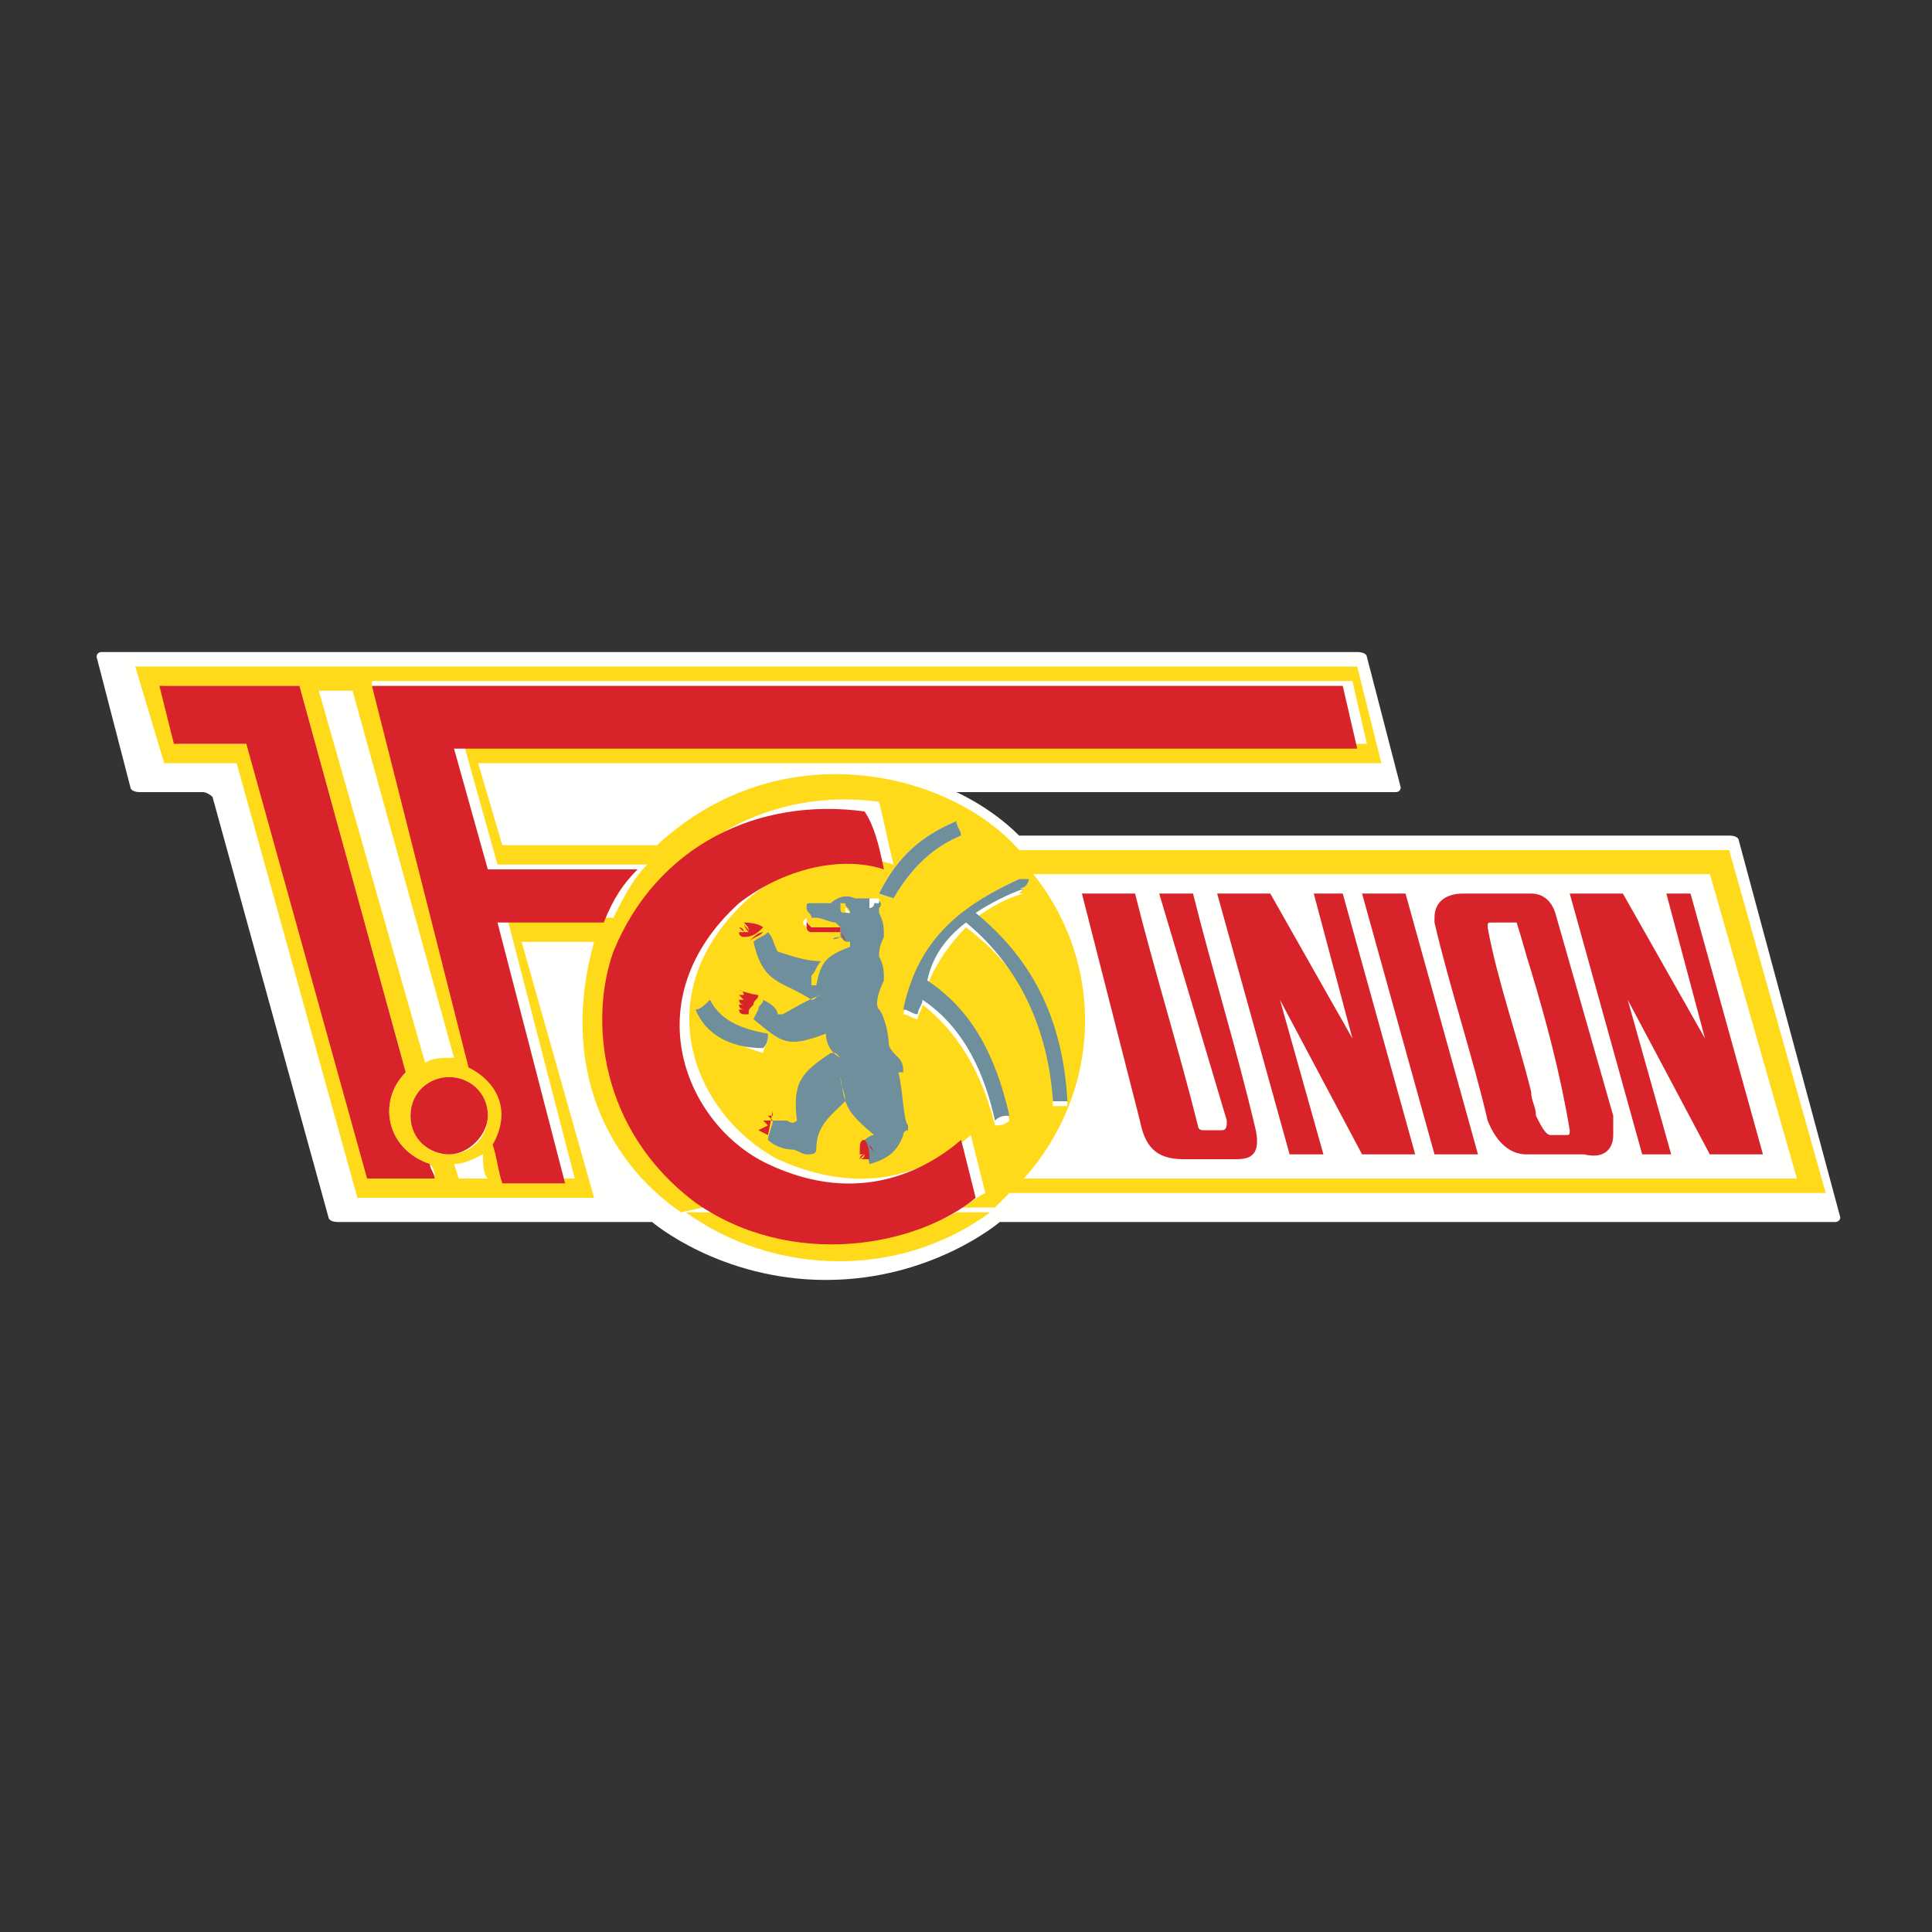 <svg baseProfile="tiny" xmlns="http://www.w3.org/2000/svg" width="40" height="40"><rect width="100%" height="100%" fill="#333333" stroke="none"/><g fill-rule="evenodd"><path fill="#FFFFFE" d="M36 17.4s0-.1-.2-.1h-6.4-8.3c-.6-.6-1.3-.9-1.3-.9h9.1s.1 0 .1-.1l-.7-2.7s0-.1-.2-.1h-26s-.1 0-.1.1l.7 2.7s0 .1.2.1h1.3s.1 0 .2.1l2.4 8.7s0 .1.2.1h6.5s1.4 1.2 3.6 1.2 3.6-1.2 3.6-1.2H38s.1 0 .1-.1L36 17.4"/><path fill="#FFDA1A" d="M14.8 25.1c1.7 1 3.7.7 5 0h.7c-1.9 1.4-4.5 1.3-6.3 0h.6M14.1 25.1c-1.6-1.1-2.5-3.1-1.8-5.6h-1.5l1.5 5.3H7.4l-2.5-9H3.4l-.6-2h25.3l.5 2H9.9l.5 1.7h3.2c2.6-2.4 6.1-1.5 7.5.1h14.7l2 7.1H20.9l-.3.3h-.7c.2-.1.3-.2.5-.3l-.3-1.2c-.7.6-2 1.4-4 .5-1.7-.9-2.8-3.4-.6-5.4.8-.7 2.1-1 3-.7-.1-.4-.2-.9-.3-1.3-2.2-.3-4.3.8-5.2 2.9-.6 1.4-.4 3.7 1.7 5.2.1.1.2.2.3.2l-.9.2zm1.9-1.8v.2c-.1-.1 0-.1 0-.2zm-1.6-2.4c.3.4.7.7 1.4.9 0-.1.1-.2.1-.3-.6-.1-1-.4-1.2-.7-.1 0-.2.1-.3.1zm4.1-2.3c.4-.7.9-1.1 1.4-1.3 0-.1-.1-.2-.1-.3-.7.3-1.2.7-1.6 1.5l.3.1zm2.6-.4c-1.3.6-2 1.3-2.4 2.8.1 0 .2.1.3.1 0-.1.1-.2.1-.3.9.7 1.3 1.7 1.5 2.5.1 0 .2 0 .3-.1-.3-1.3-.8-2.2-1.7-2.8.2-.5.5-.9.8-1.2 1.2.9 1.8 2.1 1.8 3.7h.3c-.1-1.7-.8-3-1.9-3.9.3-.2.6-.4 1-.5h-.1c.1-.1.1-.2.2-.2h-.1l-.1-.1zM9.5 24.4h.6c-.1-.1-.1-.3-.1-.5-.2.1-.4.2-.6.2l.1.3zm11.9-6.3c1.5 1.9 1.5 4.5-.2 6.3h16l-1.8-6.3h-14zM6.2 14.2H3.4l.3 1.2h1.5l2.5 9H9c0-.1 0-.2-.1-.3-.9-.3-1.1-1.3-.5-1.9l-2.2-8zm3.1 8.1c-.4 0-.8.3-.8.8 0 .4.3.8.8.8.4 0 .8-.3.8-.8s-.4-.8-.8-.8zm-1.6-8.1L9.9 22c.6.3.8 1 .5 1.6.1.3.1.5.2.8h1.3L10.5 19h2.2c.2-.4.4-.8.7-1.1h-3.1l-.7-2.5h18.7l-.3-1.3H7.7v.1zm9.7 5h-.6s-.1-.1-.1-.2c-.1.1-.1.1 0 .2 0 .1.1.1.1.1H17.4v-.1zm-8 2.7l-2.1-7.6h-.7L8.8 22c.2-.1.3-.1.6-.1z"/><path fill="#6F8F9D" d="M18 18.7h0c.1-.1.1-.1 0 0zm-.4.2c0-.1-.1-.1-.1-.2h-.1v.1c0 .1 0 .1.2.1-.1 0-.1 0 0 0zm-.2.5v-.2l-.1-.1c-.1 0-.3-.1-.4-.1h-.1c0-.1-.1-.1-.1-.2s0-.1.1-.1h.4c.1-.1.3-.2.5-.1h.3c.2 0 .3.1.2.2v.1c.1.2.1.3.1.5-.1.2-.1.3-.1.4.1.2.1.3.1.5-.1.2-.2.5-.1.6s.2.5.2.7c0 .1.1.2.2.3.1.1.1.2.1.3h-.1c.1.4.1 1 .2 1.1v.1s-.1 0-.1.1c-.1.3-.3.5-.7.6 0-.1-.1-.3-.2-.4.1-.1.2-.2.3-.2-.6-.5-.6-.6-.7-1.2 0 .2.1.3.1.5-.3.3-.6.5-.6 1 0 .1-.1.1-.2.1s-.2-.1-.3-.1c-.2 0-.4-.1-.5-.2 0-.1.1-.3.1-.4H16.3s.1.1.2 0c-.1-.8.1-1 .7-1.4h.1l.1.1s.1 0 0 0c-.2-.1-.3-.3-.3-.5-.8.3-.9.2-1.5-.3l.1-.2c0-.1.1-.1.1-.2.2.1.3.2.3.3h.1c.2-.1.5-.3.8-.4-.1 0-.1.1-.2.1-.6-.4-1-.3-1.2-1.2.1-.1.2-.1.3-.2.1.1.1.2.2.4.3.1.6.2.9.2-.1.1-.1.2-.2.3v.2h.1c.1-.5.2-.6.7-.8v-.1c-.1 0-.1 0-.2-.1-.2.1-.2 0 0 0 0 0 .1 0 0 0z"/><path fill="#6F8F9D" d="M14.4 20.9c.1 0 .2-.1.3-.2.2.4.6.6 1.2.7 0 .1 0 .2-.1.3-.7 0-1.2-.3-1.4-.8M18.5 18.6l-.3-.1c.4-.8.9-1.2 1.6-1.5 0 .1.1.2.1.3-.5.2-1 .6-1.4 1.3M21.1 18.2h.2c0 .1-.1.2-.2.2h.1c-.3.1-.7.3-1 .5 1.1.9 1.8 2.1 1.9 3.9h-.3c-.1-1.5-.7-2.8-1.8-3.7-.4.3-.7.7-.8 1.2.9.6 1.4 1.5 1.7 2.8-.1 0-.2 0-.3.1-.2-.9-.6-1.9-1.5-2.5 0 .1-.1.2-.1.3-.1 0-.2-.1-.3-.1.3-1.4 1.1-2.1 2.4-2.7"/><path fill="#FFFFFE" d="M22.4 18.5l1.3 4.7c.1.4.3.8.9.8h1.1c.3 0 .5-.1.4-.6-.4-1.6-.9-3.2-1.3-4.9h-.7l1.3 4.7c0 .1 0 .2-.1.2h-.4c-.1 0-.1 0-.1-.1-.4-1.6-.9-3.2-1.3-4.8h-1.1zm3.9 0h-1.1l1.5 5.4h.7l-.9-3.2 1.7 3.2h1.1l-1.5-5.4h-.6l.8 3-1.7-3zm7.3 0h-1.1l1.5 5.4h.7l-.9-3.2 1.7 3.2h1.1L35 18.5h-.6l.8 3-1.6-3zm-5.4 0l1.5 5.4h.9l-1.5-5.4h-.9zm1.5.6c.3 1.3.7 2.8 1.1 4.2.1.5.4.7.8.7H32.8c.3 0 .5-.1.6-.4v-.2-.2L32.2 19c-.1-.3-.3-.4-.5-.4h-1.4c-.3 0-.5.2-.6.5zm-8.3-1h14l1.8 6.3h-16c1.6-1.8 1.7-4.4.2-6.3zm10.3 2c.3 1.1.6 2.1.9 3.2 0 .1 0 .1-.1.1h-.3c-.2 0-.3-.2-.3-.4s-.1-.3-.1-.5c-.3-1.1-.7-2.3-.9-3.4 0-.1 0-.1.1-.1h.5c0 .4.1.7.2 1.1z"/><path fill="#D8232A" d="M6.2 14.2l2.2 8c-.6.6-.4 1.6.5 1.9 0 .1.1.2.1.3H7.6l-2.5-9H3.6l-.3-1.2h2.9"/><path fill="#D8232A" d="M9.3 22.3c.4 0 .8.3.8.8 0 .4-.4.8-.8.8s-.8-.3-.8-.8.4-.8.8-.8z"/><path fill="#D8232A" d="M7.7 14.2h20.1l.3 1.3H9.4l.7 2.5h3.1c-.3.3-.5.6-.7 1.1h-2.2l1.4 5.4h-1.3c-.1-.3-.1-.5-.2-.8.4-.7.1-1.3-.5-1.6l-2-7.9"/><path fill="#D8232A" d="M18.3 18c-.9-.3-2.1 0-3 .7-2.2 2-1.1 4.6.6 5.4 1.9.9 3.3.1 4-.5l.3 1.2c-1.2 1-3.8 1.5-5.8.1-2-1.5-2.2-3.8-1.7-5.2.9-2.2 3-3.2 5.2-2.9.2.3.3.7.4 1.2"/><path fill="#D8232A" d="M17.5 19.5l-.1-.2s.1.1.1.2M17.4 19.2v.1h-.5-.1c-.1 0-.1-.1-.1-.1V19c0 .1 0 .1.1.2h.6M15.5 19.5c.1-.1.2-.1.3-.2-.1 0-.2.1-.3.2M15.8 19.2s0 .1 0 0c-.1.1-.2.2-.4.2 0 0-.1 0-.1-.1h.1l-.1-.1s.1 0 .1.1l-.1-.1c.1.1.1.1.2.1 0-.1 0-.1-.1-.2 0 .1.1.1.1.2 0 0-.1-.1-.1-.2.3 0 .4.1.4.1M15.8 20.6l-.2.2.2-.2M15.6 20.8c-.1.1-.1.1-.1.2l.1-.2zm.1-.2c0 .1-.1.1-.1.2l.1-.2zm0 0l-.1.2-.1.2h-.1s-.1 0-.1-.1h.1s-.1 0-.1-.1h.1s-.1 0-.1-.1h.1l-.1-.1h.1s0-.1-.1-.1c.3.1.4.1.4.1zM18.1 23.9c0-.1-.1-.1-.1-.2l-.1-.1c.1.1.2.2.2.3M18.1 23.8l-.2-.2.2.2"/><path fill="#D8232A" d="M17.9 23.6c.1.1.1.3.1.4v.1-.1.1-.1h-.2c.1 0 .1-.1.1-.1s-.1 0-.1.1l.1-.1h-.1c0-.2 0-.3.1-.3M15.9 23.5l-.2-.1.2-.1-.1-.1h.2l-.1-.1h.1V23l-.1.5M22.4 18.5h1.1c.4 1.6.9 3.2 1.3 4.8 0 .1.1.1.1.1h.4c.1 0 .1-.1.1-.2L24 18.5h.7c.4 1.6.9 3.2 1.3 4.9.1.5-.1.6-.4.6h-1.1c-.6 0-.8-.3-.9-.8l-1.2-4.7M26.3 18.5l1.7 3-.8-3h.6l1.5 5.4h-1.1l-1.7-3.2.9 3.2h-.7l-1.5-5.4h1.1M33.6 18.5l1.7 3-.8-3h.5l1.5 5.4h-1.1l-1.7-3.2.9 3.2H34l-1.5-5.4h1.1M28.2 18.5h.9l1.5 5.4h-.9l-1.5-5.4M31.7 20.1c-.1-.3-.2-.7-.3-1h-.5c-.1 0-.1 0-.1.1.2 1.1.6 2.2.9 3.4 0 .2.1.3.1.5.1.2.2.4.3.4h.3c.1 0 .1 0 .1-.1-.2-1.2-.5-2.3-.8-3.3zm-2-1V19c0-.3.2-.5.6-.5h1.4c.2 0 .4.1.5.4l1.2 4.2v.4c0 .3-.2.5-.6.4H31.6c-.3 0-.6-.2-.8-.7-.3-1.3-.8-2.8-1.1-4.1z"/><path fill="#FFFFFE" d="M18 18.8v-.2h.2v.1h-.1c0 .1-.1.1-.1.1M17.6 18.9c-.1 0-.1 0 0 0-.1 0-.1 0 0 0-.1 0-.1 0-.1-.1l.1.1-.1-.1h.1c-.1 0-.1 0 0 .1"/></g></svg>